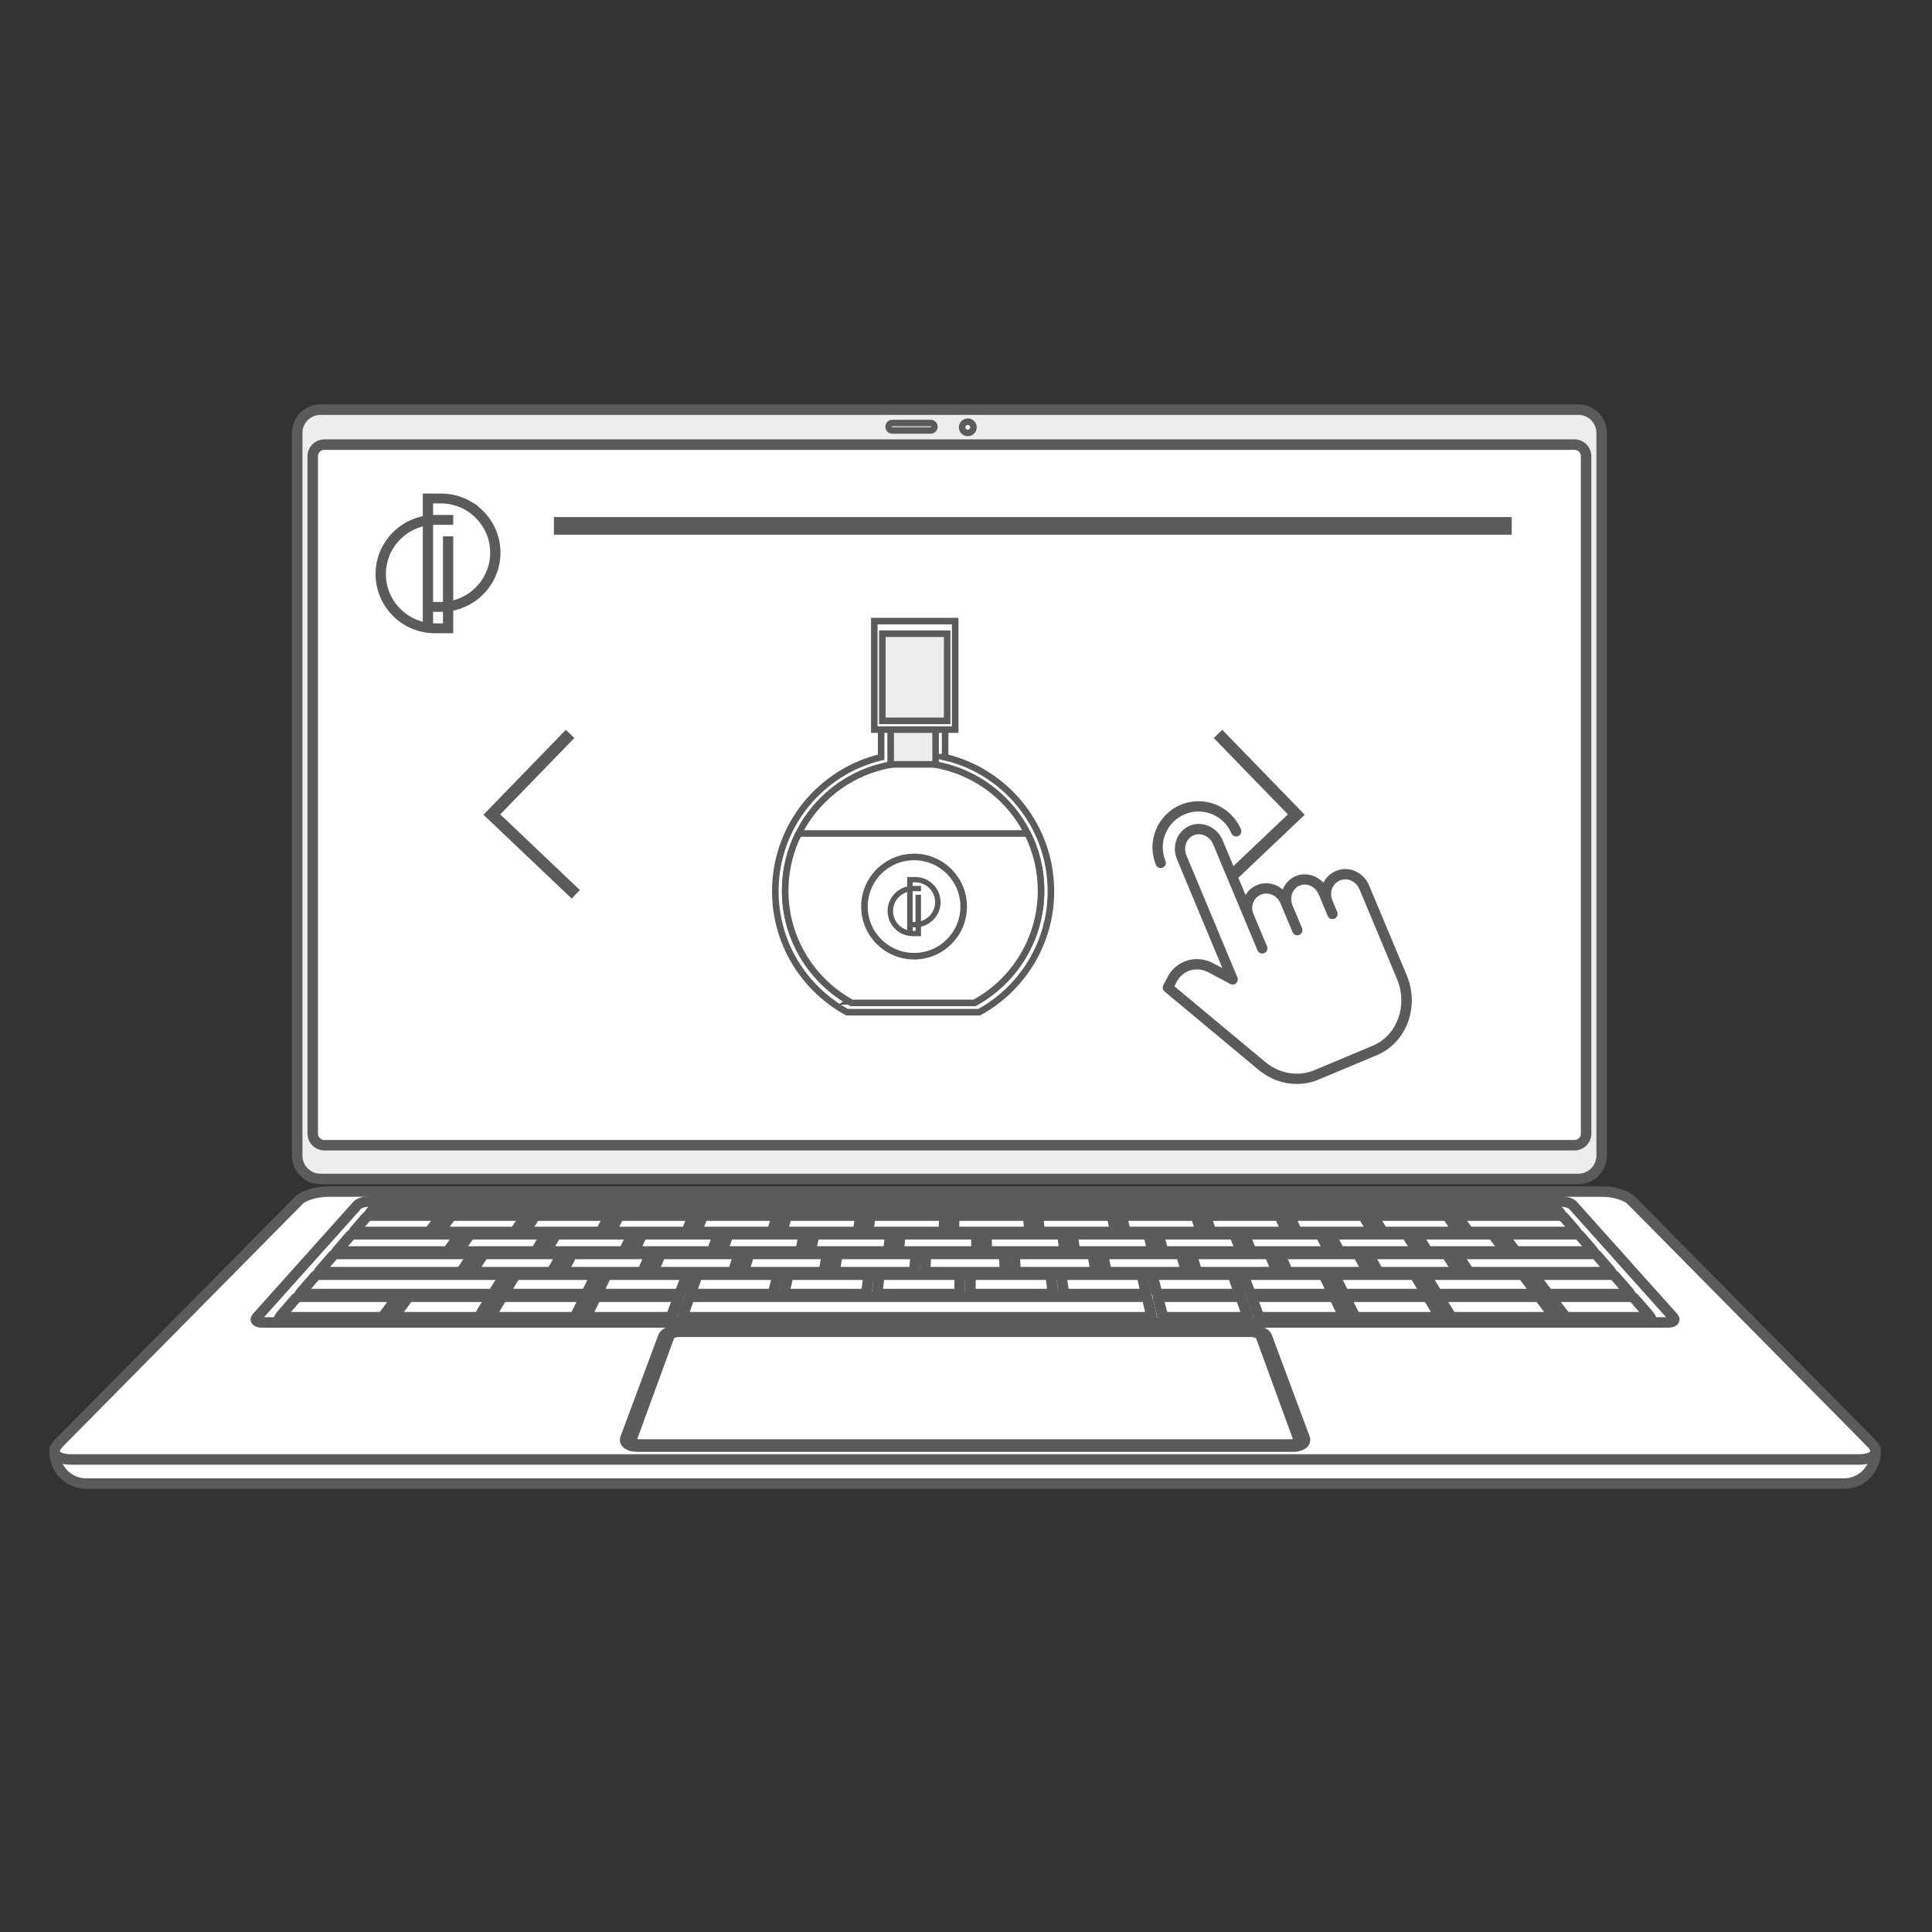 <?xml version="1.0" encoding="UTF-8"?>
<!DOCTYPE svg PUBLIC "-//W3C//DTD SVG 1.1//EN" "http://www.w3.org/Graphics/SVG/1.1/DTD/svg11.dtd">
<!-- Creator: CorelDRAW 2019 (64-Bit) -->
<svg xmlns="http://www.w3.org/2000/svg" xml:space="preserve" width="1441px" height="1441px" version="1.1" style="shape-rendering:geometricPrecision; text-rendering:geometricPrecision; image-rendering:optimizeQuality; fill-rule:evenodd; clip-rule:evenodd"
viewBox="0 0 1441 1441"
 xmlns:xlink="http://www.w3.org/1999/xlink">
 <rect x="0" y="0" width="1441" height="1441" fill="#333333" stroke="none"/>
 <defs>
  <style type="text/css">
   <![CDATA[
    .str7 {stroke:#5D5A5E;stroke-width:4.89;stroke-miterlimit:22.926}
    .str6 {stroke:#5D5A5E;stroke-width:4.89;stroke-miterlimit:22.926}
    .str5 {stroke:#5D5A5E;stroke-width:4.89;stroke-miterlimit:22.926}
    .str8 {stroke:#5D5A5E;stroke-width:4.89;stroke-miterlimit:10}
    .str1 {stroke:#5D5A5E;stroke-width:4.89;stroke-miterlimit:22.926}
    .str4 {stroke:#5D5A5E;stroke-width:4.89;stroke-miterlimit:10}
    .str2 {stroke:#5D5A5E;stroke-width:4.89;stroke-miterlimit:22.926}
    .str9 {stroke:#5D5A5E;stroke-width:2.93;stroke-miterlimit:10}
    .str0 {stroke:#5D5A5E;stroke-width:7.82;stroke-miterlimit:22.926}
    .str3 {stroke:#5D5A5E;stroke-width:7.82;stroke-miterlimit:22.926}
    .fil7 {fill:none;fill-rule:nonzero}
    .fil5 {fill:#5D5A5E}
    .fil3 {fill:#5D5A5E;fill-rule:nonzero}
    .fil4 {fill:#5D5A5E;fill-rule:nonzero}
    .fil6 {fill:#EDEDED;fill-rule:nonzero}
    .fil0 {fill:#EDEDED;fill-rule:nonzero}
    .fil2 {fill:white;fill-rule:nonzero}
    .fil1 {fill:white;fill-rule:nonzero}
   ]]>
  </style>
 </defs>
 <g id="Слой_x0020_1">
  <g id="_11406433392">
   <g>
    <path class="fil0 str0" d="M1177.2 879.33l-938.14 0c-9.61,0 -17.4,-7.79 -17.4,-17.4l0 -539c0,-9.61 7.79,-17.4 17.4,-17.4l938.14 0c9.61,0 17.4,7.79 17.4,17.4l0 539c0,9.61 -7.79,17.4 -17.4,17.4z"/>
   </g>
   <path class="fil1 str0" d="M1174.39 854.16l-932.52 0c-4.76,0 -8.62,-3.86 -8.62,-8.62l0 -505.31c0,-4.76 3.86,-8.61 8.62,-8.61l932.52 0c4.76,0 8.62,3.85 8.62,8.61l0 505.31c0,4.76 -3.86,8.62 -8.62,8.62z"/>
   <path class="fil2 str1" d="M721.86 322.92c2.33,-0.01 4.2,-1.91 4.18,-4.23 -0.01,-2.33 -1.91,-4.2 -4.23,-4.18 -2.32,0.01 -4.19,1.91 -4.18,4.23 0.02,2.32 1.91,4.2 4.23,4.18z"/>
   <path class="fil2 str2" d="M694.17 321.05l-28.61 0c-1.52,0 -2.75,-1.23 -2.75,-2.76 0,-1.52 1.23,-2.76 2.75,-2.76l28.61 0c1.53,0 2.76,1.24 2.76,2.76 0,1.53 -1.23,2.76 -2.76,2.76z"/>
   <g>
    <g>
     <path class="fil2 str3" d="M1375.4 1106.51l-1311.19 0c-12.95,0 -23.45,-10.5 -23.45,-23.46l1358.1 0c0,12.96 -10.51,23.46 -23.46,23.46z"/>
    </g>
    <g>
     <path class="fil2 str3" d="M1386.44 1088.56l-1333.27 0c-11.76,0 -15.86,-5.5 -9.27,-12.17l179.16 -181.25c3.5,-3.54 13.1,-6.38 21.49,-6.38l950.52 0c8.38,0 17.99,2.84 21.49,6.38l179.15 181.25c6.59,6.67 2.5,12.17 -9.27,12.17z"/>
    </g>
    <g>
     <path class="fil2 str3" d="M1243.97 986.35l-1048.32 0c-4.12,0 -5.98,-1.65 -4.17,-3.68l75.04 -83.81c1.33,-1.48 5.23,-2.68 8.72,-2.68l889.13 0c3.49,0 7.39,1.2 8.72,2.68l75.04 83.81c1.81,2.03 -0.04,3.68 -4.16,3.68z"/>
    </g>
    <g>
     <g>
      <g>
       <path class="fil2 str3" d="M317.34 920.15l-52.54 0c-1.11,0 -1.66,-0.39 -1.24,-0.88l9.1 -10.49c0.4,-0.47 1.61,-0.84 2.69,-0.84l51.33 0c1.08,0 1.67,0.37 1.32,0.84l-7.98 10.49c-0.37,0.49 -1.57,0.88 -2.68,0.88z"/>
      </g>
      <g>
       <path class="fil2 str3" d="M381.44 920.15l-52.55 0c-1.1,0 -1.71,-0.39 -1.34,-0.88l7.82 -10.49c0.35,-0.47 1.51,-0.84 2.59,-0.84l51.33 0c1.08,0 1.72,0.37 1.42,0.84l-6.7 10.49c-0.31,0.49 -1.46,0.88 -2.57,0.88z"/>
      </g>
      <g>
       <path class="fil2 str3" d="M445.54 920.15l-52.55 0c-1.1,0 -1.76,-0.39 -1.45,-0.88l6.55 -10.49c0.29,-0.47 1.4,-0.84 2.48,-0.84l51.33 0c1.08,0 1.76,0.37 1.52,0.84l-5.42 10.49c-0.25,0.49 -1.35,0.88 -2.46,0.88z"/>
      </g>
      <g>
       <path class="fil2 str3" d="M509.64 920.15l-52.55 0c-1.11,0 -1.81,-0.39 -1.56,-0.88l5.27 -10.49c0.23,-0.47 1.3,-0.84 2.38,-0.84l51.33 0c1.08,0 1.81,0.37 1.62,0.84l-4.14 10.49c-0.19,0.49 -1.25,0.88 -2.35,0.88z"/>
      </g>
      <g>
       <path class="fil2 str3" d="M573.73 920.15l-52.55 0c-1.1,0 -1.85,-0.39 -1.66,-0.88l3.99 -10.49c0.18,-0.47 1.2,-0.84 2.28,-0.84l51.33 0c1.08,0 1.86,0.37 1.73,0.84l-2.87 10.49c-0.14,0.49 -1.14,0.88 -2.25,0.88z"/>
      </g>
      <g>
       <path class="fil2 str3" d="M637.83 920.15l-52.55 0c-1.1,0 -1.9,-0.39 -1.77,-0.88l2.72 -10.49c0.12,-0.47 1.09,-0.84 2.17,-0.84l51.33 0c1.08,0 1.9,0.37 1.83,0.84l-1.59 10.49c-0.08,0.49 -1.03,0.88 -2.14,0.88z"/>
      </g>
      <g>
       <path class="fil2 str3" d="M701.93 920.15l-52.55 0c-1.11,0 -1.95,-0.39 -1.88,-0.88l1.44 -10.49c0.06,-0.47 0.99,-0.84 2.07,-0.84l51.33 0c1.08,0 1.95,0.37 1.93,0.84l-0.31 10.49c-0.02,0.49 -0.93,0.88 -2.03,0.88z"/>
      </g>
      <g>
       <path class="fil2 str3" d="M766.02 920.15l-52.54 0c-1.11,0 -2,-0.39 -1.99,-0.88l0.16 -10.49c0.01,-0.47 0.89,-0.84 1.97,-0.84l51.33 0c1.08,0 2,0.37 2.04,0.84l0.96 10.49c0.04,0.49 -0.82,0.88 -1.93,0.88z"/>
      </g>
      <g>
       <path class="fil2 str3" d="M830.12 920.15l-52.55 0c-1.1,0 -2.04,-0.39 -2.09,-0.88l-1.12 -10.49c-0.04,-0.47 0.79,-0.84 1.87,-0.84l51.33 0c1.08,0 2.04,0.37 2.14,0.84l2.24 10.49c0.1,0.49 -0.71,0.88 -1.82,0.88z"/>
      </g>
      <g>
       <path class="fil2 str3" d="M894.22 920.15l-52.55 0c-1.11,0 -2.09,-0.39 -2.2,-0.88l-2.39 -10.49c-0.11,-0.47 0.68,-0.84 1.77,-0.84l51.32 0c1.08,0 2.09,0.37 2.24,0.84l3.52 10.49c0.16,0.49 -0.6,0.88 -1.71,0.88z"/>
      </g>
      <g>
       <path class="fil2 str3" d="M958.31 920.15l-52.54 0c-1.11,0 -2.14,-0.39 -2.31,-0.88l-3.67 -10.49c-0.16,-0.47 0.58,-0.84 1.67,-0.84l51.32 0c1.09,0 2.13,0.37 2.35,0.84l4.79 10.49c0.22,0.49 -0.5,0.88 -1.61,0.88z"/>
      </g>
      <g>
       <path class="fil2 str3" d="M1022.41 920.15l-52.54 0c-1.11,0 -2.2,-0.39 -2.43,-0.88l-4.94 -10.49c-0.21,-0.47 0.48,-0.84 1.57,-0.84l51.32 0c1.08,0 2.18,0.37 2.45,0.84l6.07 10.49c0.28,0.49 -0.39,0.88 -1.5,0.88z"/>
      </g>
      <g>
       <path class="fil2 str3" d="M1086.51 920.15l-52.55 0c-1.11,0 -2.24,-0.39 -2.52,-0.88l-6.22 -10.49c-0.28,-0.47 0.38,-0.84 1.46,-0.84l51.33 0c1.08,0 2.22,0.37 2.54,0.84l7.35 10.49c0.34,0.49 -0.28,0.88 -1.39,0.88z"/>
      </g>
      <g>
       <path class="fil2 str3" d="M1174.82 920.15l-76.76 0c-1.11,0 -2.29,-0.39 -2.63,-0.88l-7.5 -10.49c-0.33,-0.47 0.28,-0.84 1.36,-0.84l74.97 0c1.08,0 2.29,0.37 2.69,0.84l9.11 10.49c0.42,0.49 -0.14,0.88 -1.24,0.88z"/>
      </g>
      <g>
       <path class="fil2 str3" d="M1123.6 921.89l52.72 0c1.11,0 2.35,0.39 2.78,0.89l9.61 11.07c0.44,0.51 -0.12,0.93 -1.26,0.93l-54 0c-1.14,0 -2.38,-0.42 -2.77,-0.93l-8.42 -11.07c-0.37,-0.5 0.22,-0.89 1.34,-0.89z"/>
      </g>
      <g>
       <path class="fil2 str3" d="M1059.29 921.89l52.72 0c1.11,0 2.31,0.39 2.67,0.89l8.26 11.07c0.39,0.51 -0.22,0.93 -1.36,0.93l-54.01 0c-1.14,0 -2.33,-0.42 -2.65,-0.93l-7.08 -11.07c-0.31,-0.5 0.34,-0.89 1.45,-0.89z"/>
      </g>
      <g>
       <path class="fil2 str3" d="M994.98 921.89l52.72 0c1.11,0 2.26,0.39 2.57,0.89l6.91 11.07c0.32,0.51 -0.34,0.93 -1.48,0.93l-54.01 0c-1.14,0 -2.27,-0.42 -2.54,-0.93l-5.72 -11.07c-0.26,-0.5 0.44,-0.89 1.55,-0.89z"/>
      </g>
      <g>
       <path class="fil2 str3" d="M930.67 921.89l52.72 0c1.11,0 2.21,0.39 2.46,0.89l5.57 11.07c0.25,0.51 -0.46,0.93 -1.6,0.93l-54 0c-1.14,0 -2.23,-0.42 -2.43,-0.93l-4.38 -11.07c-0.19,-0.5 0.55,-0.89 1.66,-0.89z"/>
      </g>
      <g>
       <path class="fil2 str3" d="M866.36 921.89l52.72 0c1.11,0 2.17,0.39 2.35,0.89l4.22 11.07c0.2,0.51 -0.57,0.93 -1.7,0.93l-54.01 0c-1.14,0 -2.18,-0.42 -2.32,-0.93l-3.03 -11.07c-0.13,-0.5 0.66,-0.89 1.77,-0.89z"/>
      </g>
      <g>
       <path class="fil2 str3" d="M802.05 921.89l52.72 0c1.11,0 2.12,0.39 2.25,0.89l2.87 11.07c0.13,0.51 -0.68,0.93 -1.82,0.93l-54.01 0c-1.14,0 -2.12,-0.42 -2.2,-0.93l-1.68 -11.07c-0.08,-0.5 0.76,-0.89 1.87,-0.89z"/>
      </g>
      <g>
       <path class="fil2 str3" d="M737.75 921.89l52.72 0c1.11,0 2.06,0.39 2.13,0.89l1.52 11.07c0.07,0.51 -0.79,0.93 -1.93,0.93l-54.01 0c-1.14,0 -2.07,-0.42 -2.08,-0.93l-0.34 -11.07c-0.01,-0.5 0.87,-0.89 1.99,-0.89z"/>
      </g>
      <g>
       <path class="fil2 str3" d="M673.44 921.89l52.72 0c1.11,0 2.01,0.39 2.02,0.89l0.18 11.07c0.01,0.51 -0.91,0.93 -2.05,0.93l-54 0c-1.14,0 -2.03,-0.42 -1.98,-0.93l1.01 -11.07c0.05,-0.5 0.99,-0.89 2.1,-0.89z"/>
      </g>
      <g>
       <path class="fil2 str3" d="M609.13 921.89l52.72 0c1.11,0 1.97,0.39 1.92,0.89l-1.18 11.07c-0.05,0.51 -1.02,0.93 -2.15,0.93l-54.01 0c-1.14,0 -1.97,-0.42 -1.86,-0.93l2.36 -11.07c0.1,-0.5 1.09,-0.89 2.2,-0.89z"/>
      </g>
      <g>
       <path class="fil2 str3" d="M544.82 921.89l52.72 0c1.11,0 1.92,0.39 1.81,0.89l-2.52 11.07c-0.12,0.51 -1.13,0.93 -2.27,0.93l-54.01 0c-1.14,0 -1.92,-0.42 -1.75,-0.93l3.71 -11.07c0.17,-0.5 1.2,-0.89 2.31,-0.89z"/>
      </g>
      <g>
       <path class="fil2 str3" d="M480.51 921.89l52.72 0c1.11,0 1.87,0.39 1.7,0.89l-3.87 11.07c-0.17,0.51 -1.24,0.93 -2.38,0.93l-54.01 0c-1.13,0 -1.87,-0.42 -1.63,-0.93l5.05 -11.07c0.23,-0.5 1.31,-0.89 2.42,-0.89z"/>
      </g>
      <g>
       <path class="fil2 str3" d="M416.2 921.89l52.72 0c1.12,0 1.83,0.39 1.6,0.89l-5.22 11.07c-0.24,0.51 -1.36,0.93 -2.5,0.93l-54 0c-1.14,0 -1.82,-0.42 -1.53,-0.93l6.41 -11.07c0.28,-0.5 1.41,-0.89 2.52,-0.89z"/>
      </g>
      <g>
       <path class="fil2 str3" d="M351.89 921.89l52.73 0c1.11,0 1.77,0.39 1.48,0.89l-6.56 11.07c-0.31,0.51 -1.48,0.93 -2.62,0.93l-54 0c-1.14,0 -1.77,-0.42 -1.41,-0.93l7.75 -11.07c0.35,-0.5 1.53,-0.89 2.63,-0.89z"/>
      </g>
      <g>
       <path class="fil2 str3" d="M263.3 921.89l77.01 0c1.11,0 1.73,0.39 1.37,0.89l-7.91 11.07c-0.36,0.51 -1.59,0.93 -2.72,0.93l-78.89 0c-1.14,0 -1.7,-0.42 -1.26,-0.93l9.62 -11.07c0.42,-0.5 1.67,-0.89 2.78,-0.89z"/>
      </g>
      <g>
       <g>
        <path class="fil2 str3" d="M1023.22 936.62l54.19 0c1.14,0 2.34,0.42 2.68,0.93l7.76 11.71c0.36,0.55 -0.3,0.99 -1.47,0.99l-55.55 0c-1.17,0 -2.36,-0.44 -2.66,-0.99l-6.5 -11.71c-0.29,-0.51 0.4,-0.93 1.55,-0.93z"/>
       </g>
       <g>
        <path class="fil2 str3" d="M957.12 936.62l54.19 0c1.14,0 2.29,0.42 2.57,0.93l6.33 11.71c0.29,0.55 -0.42,0.99 -1.59,0.99l-55.55 0c-1.17,0 -2.31,-0.44 -2.54,-0.99l-5.07 -11.71c-0.23,-0.51 0.51,-0.93 1.66,-0.93z"/>
       </g>
       <g>
        <path class="fil2 str3" d="M891.01 936.62l54.19 0c1.15,0 2.25,0.42 2.47,0.93l4.9 11.71c0.23,0.55 -0.54,0.99 -1.71,0.99l-55.55 0c-1.17,0 -2.25,-0.44 -2.43,-0.99l-3.64 -11.71c-0.16,-0.51 0.63,-0.93 1.77,-0.93z"/>
       </g>
       <g>
        <path class="fil2 str3" d="M824.91 936.62l54.19 0c1.15,0 2.2,0.42 2.35,0.93l3.48 11.71c0.16,0.55 -0.66,0.99 -1.83,0.99l-55.55 0c-1.17,0 -2.2,-0.44 -2.3,-0.99l-2.23 -11.71c-0.09,-0.51 0.75,-0.93 1.89,-0.93z"/>
       </g>
       <g>
        <path class="fil2 str3" d="M758.81 936.62l54.19 0c1.14,0 2.14,0.42 2.24,0.93l2.05 11.71c0.09,0.55 -0.78,0.99 -1.95,0.99l-55.55 0c-1.17,0 -2.15,-0.44 -2.18,-0.99l-0.8 -11.71c-0.04,-0.51 0.86,-0.93 2,-0.93z"/>
       </g>
       <g>
        <path class="fil2 str3" d="M692.71 936.62l54.19 0c1.14,0 2.09,0.42 2.12,0.93l0.63 11.71c0.03,0.55 -0.9,0.99 -2.07,0.99l-55.55 0c-1.17,0 -2.09,-0.44 -2.07,-0.99l0.63 -11.71c0.03,-0.51 0.98,-0.93 2.12,-0.93z"/>
       </g>
       <g>
        <path class="fil2 str3" d="M626.61 936.62l54.19 0c1.14,0 2.04,0.42 2,0.93l-0.79 11.71c-0.04,0.55 -1.02,0.99 -2.19,0.99l-55.55 0c-1.17,0 -2.04,-0.44 -1.94,-0.99l2.05 -11.71c0.09,-0.51 1.09,-0.93 2.23,-0.93z"/>
       </g>
       <g>
        <path class="fil2 str3" d="M560.51 936.62l54.19 0c1.14,0 1.99,0.42 1.89,0.93l-2.22 11.71c-0.1,0.55 -1.14,0.99 -2.31,0.99l-55.55 0c-1.17,0 -1.99,-0.44 -1.83,-0.99l3.48 -11.71c0.16,-0.51 1.21,-0.93 2.35,-0.93z"/>
       </g>
       <g>
        <path class="fil2 str3" d="M494.41 936.62l54.19 0c1.14,0 1.94,0.42 1.77,0.93l-3.64 11.71c-0.17,0.55 -1.26,0.99 -2.43,0.99l-55.55 0c-1.17,0 -1.93,-0.44 -1.7,-0.99l4.9 -11.71c0.22,-0.51 1.32,-0.93 2.46,-0.93z"/>
       </g>
       <g>
        <path class="fil2 str3" d="M428.31 936.62l54.19 0c1.14,0 1.88,0.42 1.66,0.93l-5.07 11.71c-0.24,0.55 -1.38,0.99 -2.55,0.99l-55.55 0c-1.17,0 -1.88,-0.44 -1.58,-0.99l6.32 -11.71c0.28,-0.51 1.44,-0.93 2.58,-0.93z"/>
       </g>
       <g>
        <path class="fil2 str3" d="M362.21 936.62l54.19 0c1.14,0 1.83,0.42 1.54,0.93l-6.49 11.71c-0.3,0.55 -1.5,0.99 -2.67,0.99l-55.55 0c-1.17,0 -1.82,-0.44 -1.47,-0.99l7.76 -11.71c0.34,-0.51 1.55,-0.93 2.69,-0.93z"/>
       </g>
      </g>
      <g>
       <g>
        <path class="fil2 str3" d="M250.57 936.62l99.65 0c1.15,0 1.79,0.42 1.44,0.93l-7.93 11.71c-0.36,0.55 -1.61,0.99 -2.78,0.99l-102.15 0c-1.17,0 -1.74,-0.44 -1.27,-0.99l10.16 -11.71c0.45,-0.51 1.74,-0.93 2.88,-0.93z"/>
       </g>
      </g>
      <g>
       <g>
        <path class="fil2 str3" d="M1089.39 936.62l99.65 0c1.14,0 2.43,0.42 2.88,0.93l10.16 11.71c0.47,0.55 -0.09,0.99 -1.26,0.99l-102.16 0c-1.16,0 -2.41,-0.44 -2.78,-0.99l-7.92 -11.71c-0.35,-0.51 0.29,-0.93 1.43,-0.93z"/>
       </g>
      </g>
      <g>
       <path class="fil2 str3" d="M997.92 952.19l55.74 0c1.18,0 2.39,0.44 2.73,0.99l7.45 12.4c0.35,0.58 -0.35,1.04 -1.55,1.04l-57.19 0c-1.2,0 -2.41,-0.46 -2.69,-1.04l-6.13 -12.4c-0.27,-0.55 0.46,-0.99 1.64,-0.99z"/>
      </g>
      <g>
       <path class="fil2 str3" d="M1146.75 952.19l55.75 0c1.17,0 2.51,0.44 2.98,0.99l10.76 12.4c0.5,0.58 -0.07,1.04 -1.28,1.04l-57.18 0c-1.2,0 -2.54,-0.46 -2.97,-1.04l-9.43 -12.4c-0.42,-0.55 0.2,-0.99 1.37,-0.99z"/>
      </g>
      <g>
       <path class="fil2 str3" d="M929.92 952.19l55.74 0c1.18,0 2.35,0.44 2.61,0.99l5.95 12.4c0.27,0.58 -0.48,1.04 -1.69,1.04l-57.18 0c-1.21,0 -2.36,-0.46 -2.57,-1.04l-4.62 -12.4c-0.2,-0.55 0.59,-0.99 1.76,-0.99z"/>
      </g>
      <g>
       <path class="fil2 str3" d="M861.93 952.19l55.74 0c1.17,0 2.29,0.44 2.48,0.99l4.44 12.4c0.2,0.58 -0.6,1.04 -1.81,1.04l-57.18 0c-1.21,0 -2.3,-0.46 -2.45,-1.04l-3.1 -12.4c-0.14,-0.55 0.7,-0.99 1.88,-0.99z"/>
      </g>
      <g>
       <path class="fil2 str3" d="M793.93 952.19l55.74 0c1.18,0 2.23,0.44 2.36,0.99l2.93 12.4c0.14,0.58 -0.73,1.04 -1.93,1.04l-57.19 0c-1.2,0 -2.24,-0.46 -2.31,-1.04l-1.6 -12.4c-0.07,-0.55 0.83,-0.99 2,-0.99z"/>
      </g>
      <g>
       <path class="fil2 str3" d="M725.93 952.19l55.75 0c1.17,0 2.17,0.44 2.24,0.99l1.42 12.4c0.06,0.58 -0.86,1.04 -2.07,1.04l-57.18 0c-1.2,0 -2.18,-0.46 -2.19,-1.04l-0.09 -12.4c0,-0.55 0.95,-0.99 2.12,-0.99z"/>
      </g>
      <g>
       <path class="fil2 str3" d="M657.94 952.19l55.74 0c1.18,0 2.12,0.44 2.12,0.99l-0.09 12.4c0,0.58 -0.98,1.04 -2.19,1.04l-57.18 0c-1.21,0 -2.13,-0.46 -2.06,-1.04l1.42 -12.4c0.06,-0.55 1.06,-0.99 2.24,-0.99z"/>
      </g>
      <g>
       <path class="fil2 str3" d="M589.94 952.19l55.74 0c1.18,0 2.07,0.44 2,0.99l-1.6 12.4c-0.07,0.58 -1.11,1.04 -2.31,1.04l-57.18 0c-1.21,0 -2.08,-0.46 -1.94,-1.04l2.93 -12.4c0.13,-0.55 1.19,-0.99 2.36,-0.99z"/>
      </g>
      <g>
       <path class="fil2 str3" d="M521.94 952.19l55.75 0c1.17,0 2.01,0.44 1.87,0.99l-3.1 12.4c-0.15,0.58 -1.24,1.04 -2.44,1.04l-57.19 0c-1.2,0 -2.01,-0.46 -1.81,-1.04l4.44 -12.4c0.2,-0.55 1.31,-0.99 2.48,-0.99z"/>
      </g>
      <g>
       <path class="fil2 str3" d="M453.95 952.19l55.74 0c1.18,0 1.96,0.44 1.76,0.99l-4.62 12.4c-0.21,0.58 -1.36,1.04 -2.57,1.04l-57.18 0c-1.21,0 -1.96,-0.46 -1.68,-1.04l5.94 -12.4c0.27,-0.55 1.43,-0.99 2.61,-0.99z"/>
      </g>
      <g>
       <path class="fil2 str3" d="M385.95 952.19l55.74 0c1.18,0 1.91,0.44 1.64,0.99l-6.12 12.4c-0.29,0.58 -1.5,1.04 -2.7,1.04l-57.18 0c-1.21,0 -1.9,-0.46 -1.56,-1.04l7.46 -12.4c0.33,-0.55 1.55,-0.99 2.72,-0.99z"/>
      </g>
      <g>
       <path class="fil2 str3" d="M237.12 952.19l136.58 0c1.17,0 1.85,0.44 1.51,0.99l-7.63 12.4c-0.35,0.58 -1.62,1.04 -2.82,1.04l-140.11 0c-1.21,0 -1.78,-0.46 -1.28,-1.04l10.76 -12.4c0.48,-0.55 1.81,-0.99 2.99,-0.99z"/>
      </g>
      <g>
       <path class="fil2 str3" d="M1065.91 952.19l68.59 0c1.17,0 2.46,0.44 2.87,0.99l9.25 12.4c0.43,0.58 -0.2,1.04 -1.41,1.04l-70.35 0c-1.21,0 -2.47,-0.46 -2.83,-1.04l-7.63 -12.4c-0.34,-0.55 0.34,-0.99 1.51,-0.99z"/>
      </g>
      <g>
       <path class="fil2 str3" d="M1006.13 968.68l57.39 0c1.21,0 2.47,0.47 2.82,1.05l7.91 13.15c0.37,0.61 -0.34,1.11 -1.58,1.11l-58.92 0c-1.24,0 -2.49,-0.5 -2.8,-1.11l-6.49 -13.15c-0.29,-0.58 0.46,-1.05 1.67,-1.05z"/>
      </g>
      <g>
       <path class="fil2 str3" d="M936.12 968.68l57.39 0c1.21,0 2.42,0.47 2.7,1.05l6.31 13.15c0.29,0.61 -0.48,1.11 -1.72,1.11l-58.92 0c-1.24,0 -2.43,-0.5 -2.66,-1.11l-4.89 -13.15c-0.22,-0.58 0.59,-1.05 1.79,-1.05z"/>
      </g>
      <g>
       <path class="fil2 str3" d="M866.12 968.68l57.39 0c1.21,0 2.36,0.47 2.57,1.05l4.7 13.15c0.22,0.61 -0.61,1.11 -1.85,1.11l-58.92 0c-1.24,0 -2.37,-0.5 -2.52,-1.11l-3.3 -13.15c-0.14,-0.58 0.72,-1.05 1.93,-1.05z"/>
      </g>
      <g>
       <path class="fil2 str3" d="M1159.35 968.68l57.39 0c1.21,0 2.6,0.47 3.11,1.05l11.41 13.15c0.53,0.61 -0.05,1.11 -1.29,1.11l-58.91 0c-1.25,0 -2.63,-0.5 -3.09,-1.11l-10 -13.15c-0.45,-0.58 0.18,-1.05 1.38,-1.05z"/>
      </g>
      <g>
       <path class="fil2 str3" d="M1076.13 968.68l70.61 0c1.21,0 2.54,0.47 2.97,1.05l9.82 13.15c0.45,0.61 -0.18,1.11 -1.43,1.11l-72.48 0c-1.25,0 -2.56,-0.5 -2.93,-1.11l-8.1 -13.15c-0.36,-0.58 0.33,-1.05 1.54,-1.05z"/>
      </g>
      <g>
       <path class="fil2 str3" d="M516.1 968.68l337.41 0c1.2,0 2.3,0.47 2.43,1.05l3.11 13.15c0.15,0.61 -0.74,1.11 -1.98,1.11l-346.39 0c-1.24,0 -2.07,-0.5 -1.85,-1.11l4.71 -13.15c0.21,-0.58 1.36,-1.05 2.56,-1.05z"/>
      </g>
      <g>
       <path class="fil2 str3" d="M446.1 968.68l57.39 0c1.21,0 2.01,0.47 1.8,1.05l-4.9 13.15c-0.23,0.61 -1.42,1.11 -2.66,1.11l-58.91 0c-1.25,0 -2.02,-0.5 -1.72,-1.11l6.31 -13.15c0.28,-0.58 1.48,-1.05 2.69,-1.05z"/>
      </g>
      <g>
       <path class="fil2 str3" d="M376.1 968.68l57.39 0c1.21,0 1.95,0.47 1.66,1.05l-6.49 13.15c-0.3,0.61 -1.55,1.11 -2.8,1.11l-58.91 0c-1.24,0 -1.95,-0.5 -1.58,-1.11l7.9 -13.15c0.36,-0.58 1.62,-1.05 2.83,-1.05z"/>
      </g>
      <g>
       <path class="fil2 str3" d="M306.09 968.68l57.39 0c1.21,0 1.9,0.47 1.54,1.05l-8.09 13.15c-0.38,0.61 -1.69,1.11 -2.93,1.11l-58.92 0c-1.24,0 -1.89,-0.5 -1.45,-1.11l9.51 -13.15c0.42,-0.58 1.74,-1.05 2.95,-1.05z"/>
      </g>
      <g>
       <path class="fil2 str3" d="M222.87 968.68l70.61 0c1.21,0 1.84,0.47 1.41,1.05l-9.69 13.15c-0.45,0.61 -1.83,1.11 -3.07,1.11l-72.49 0c-1.24,0 -1.82,-0.5 -1.28,-1.11l11.41 -13.15c0.5,-0.58 1.89,-1.05 3.1,-1.05z"/>
      </g>
      <path class="fil2 str3" d="M1162.84 906.29l-886.07 0c-1.08,0 -1.63,-0.37 -1.22,-0.83l2.87 -3.32c0.4,-0.45 1.58,-0.82 2.65,-0.82l877.48 0c1.06,0 2.25,0.37 2.64,0.82l2.88 3.32c0.4,0.46 -0.15,0.83 -1.23,0.83z"/>
     </g>
    </g>
    <g>
     <g>
      <g>
       <path class="fil2 str3" d="M318.1 918.85l-52.44 0c-1.11,0 -1.66,-0.39 -1.24,-0.87l9.07 -10.45c0.4,-0.47 1.6,-0.84 2.68,-0.84l51.24 0c1.08,0 1.67,0.37 1.31,0.84l-7.95 10.45c-0.37,0.48 -1.56,0.87 -2.67,0.87z"/>
      </g>
      <g>
       <path class="fil2 str3" d="M382.08 918.85l-52.45 0c-1.1,0 -1.7,-0.39 -1.34,-0.87l7.8 -10.45c0.34,-0.47 1.5,-0.84 2.58,-0.84l51.23 0c1.08,0 1.72,0.37 1.42,0.84l-6.68 10.45c-0.31,0.48 -1.45,0.87 -2.56,0.87z"/>
      </g>
      <g>
       <path class="fil2 str3" d="M446.06 918.85l-52.45 0c-1.11,0 -1.76,-0.39 -1.45,-0.87l6.52 -10.45c0.29,-0.47 1.4,-0.84 2.48,-0.84l51.23 0c1.08,0 1.77,0.37 1.53,0.84l-5.41 10.45c-0.25,0.48 -1.35,0.87 -2.45,0.87z"/>
      </g>
      <g>
       <path class="fil2 str3" d="M510.03 918.85l-52.45 0c-1.1,0 -1.8,-0.39 -1.55,-0.87l5.25 -10.45c0.23,-0.47 1.3,-0.84 2.38,-0.84l51.23 0c1.08,0 1.81,0.37 1.62,0.84l-4.13 10.45c-0.19,0.48 -1.24,0.87 -2.35,0.87z"/>
      </g>
      <g>
       <path class="fil2 str3" d="M574.01 918.85l-52.45 0c-1.11,0 -1.85,-0.39 -1.67,-0.87l3.99 -10.45c0.17,-0.47 1.19,-0.84 2.27,-0.84l51.24 0c1.07,0 1.85,0.37 1.72,0.84l-2.86 10.45c-0.13,0.48 -1.14,0.87 -2.24,0.87z"/>
      </g>
      <g>
       <path class="fil2 str3" d="M637.99 918.85l-52.45 0c-1.11,0 -1.9,-0.39 -1.78,-0.87l2.71 -10.45c0.12,-0.47 1.1,-0.84 2.18,-0.84l51.23 0c1.08,0 1.9,0.37 1.83,0.84l-1.59 10.45c-0.07,0.48 -1.03,0.87 -2.13,0.87z"/>
      </g>
      <g>
       <path class="fil2 str3" d="M701.96 918.85l-52.45 0c-1.1,0 -1.94,-0.39 -1.88,-0.87l1.44 -10.45c0.06,-0.47 0.99,-0.84 2.07,-0.84l51.23 0c1.08,0 1.95,0.37 1.93,0.84l-0.31 10.45c-0.02,0.48 -0.92,0.87 -2.03,0.87z"/>
      </g>
      <g>
       <path class="fil2 str3" d="M765.94 918.85l-52.45 0c-1.11,0 -2,-0.39 -1.99,-0.87l0.17 -10.45c0,-0.47 0.89,-0.84 1.97,-0.84l51.23 0c1.08,0 1.99,0.37 2.03,0.84l0.96 10.45c0.04,0.48 -0.82,0.87 -1.92,0.87z"/>
      </g>
      <g>
       <path class="fil2 str3" d="M829.91 918.85l-52.45 0c-1.1,0 -2.04,-0.39 -2.09,-0.87l-1.11 -10.45c-0.04,-0.47 0.79,-0.84 1.87,-0.84l51.23 0c1.08,0 2.04,0.37 2.14,0.84l2.23 10.45c0.1,0.48 -0.71,0.87 -1.82,0.87z"/>
      </g>
      <g>
       <path class="fil2 str3" d="M893.89 918.85l-52.45 0c-1.1,0 -2.09,-0.39 -2.2,-0.87l-2.38 -10.45c-0.1,-0.47 0.68,-0.84 1.77,-0.84l51.23 0c1.08,0 2.08,0.37 2.23,0.84l3.51 10.45c0.16,0.48 -0.61,0.87 -1.71,0.87z"/>
      </g>
      <g>
       <path class="fil2 str3" d="M957.86 918.85l-52.44 0c-1.11,0 -2.14,-0.39 -2.31,-0.87l-3.65 -10.45c-0.16,-0.47 0.58,-0.84 1.66,-0.84l51.23 0c1.08,0 2.13,0.37 2.34,0.84l4.78 10.45c0.22,0.48 -0.5,0.87 -1.61,0.87z"/>
      </g>
      <g>
       <path class="fil2 str3" d="M1021.84 918.85l-52.45 0c-1.1,0 -2.18,-0.39 -2.41,-0.87l-4.93 -10.45c-0.22,-0.47 0.48,-0.84 1.56,-0.84l51.24 0c1.08,0 2.17,0.37 2.44,0.84l6.04 10.45c0.28,0.48 -0.38,0.87 -1.49,0.87z"/>
      </g>
      <g>
       <path class="fil2 str3" d="M1085.82 918.85l-52.45 0c-1.11,0 -2.24,-0.39 -2.52,-0.87l-6.2 -10.45c-0.27,-0.47 0.38,-0.84 1.46,-0.84l51.23 0c1.08,0 2.22,0.37 2.54,0.84l7.32 10.45c0.34,0.48 -0.28,0.87 -1.38,0.87z"/>
      </g>
      <g>
       <path class="fil2 str3" d="M1173.96 918.85l-76.61 0c-1.11,0 -2.29,-0.39 -2.63,-0.87l-7.47 -10.45c-0.33,-0.47 0.27,-0.84 1.35,-0.84l74.84 0c1.08,0 2.28,0.37 2.68,0.84l9.08 10.45c0.42,0.48 -0.14,0.87 -1.24,0.87z"/>
      </g>
      <g>
       <path class="fil2 str3" d="M1122.83 920.59l52.62 0c1.11,0 2.35,0.39 2.78,0.88l9.58 11.03c0.44,0.51 -0.12,0.93 -1.26,0.93l-53.9 0c-1.13,0 -2.37,-0.42 -2.76,-0.93l-8.39 -11.03c-0.37,-0.49 0.22,-0.88 1.33,-0.88z"/>
      </g>
      <g>
       <path class="fil2 str3" d="M1058.64 920.59l52.63 0c1.11,0 2.3,0.39 2.66,0.88l8.24 11.03c0.38,0.51 -0.23,0.93 -1.37,0.93l-53.9 0c-1.13,0 -2.32,-0.42 -2.65,-0.93l-7.05 -11.03c-0.31,-0.49 0.34,-0.88 1.44,-0.88z"/>
      </g>
      <g>
       <path class="fil2 str3" d="M994.46 920.59l52.62 0c1.11,0 2.25,0.39 2.56,0.88l6.89 11.03c0.32,0.51 -0.34,0.93 -1.48,0.93l-53.9 0c-1.13,0 -2.27,-0.42 -2.53,-0.93l-5.71 -11.03c-0.25,-0.49 0.44,-0.88 1.55,-0.88z"/>
      </g>
      <g>
       <path class="fil2 str3" d="M930.27 920.59l52.62 0c1.11,0 2.21,0.39 2.46,0.88l5.54 11.03c0.26,0.51 -0.45,0.93 -1.59,0.93l-53.9 0c-1.14,0 -2.22,-0.42 -2.42,-0.93l-4.37 -11.03c-0.19,-0.49 0.55,-0.88 1.66,-0.88z"/>
      </g>
      <g>
       <path class="fil2 str3" d="M866.09 920.59l52.62 0c1.1,0 2.15,0.39 2.34,0.88l4.21 11.03c0.19,0.51 -0.57,0.93 -1.71,0.93l-53.9 0c-1.14,0 -2.17,-0.42 -2.31,-0.93l-3.02 -11.03c-0.13,-0.49 0.66,-0.88 1.77,-0.88z"/>
      </g>
      <g>
       <path class="fil2 str3" d="M801.9 920.59l52.62 0c1.11,0 2.11,0.39 2.24,0.88l2.86 11.03c0.13,0.51 -0.68,0.93 -1.82,0.93l-53.9 0c-1.14,0 -2.12,-0.42 -2.2,-0.93l-1.67 -11.03c-0.08,-0.49 0.76,-0.88 1.87,-0.88z"/>
      </g>
      <g>
       <path class="fil2 str3" d="M737.71 920.59l52.62 0c1.11,0 2.06,0.39 2.13,0.88l1.52 11.03c0.07,0.51 -0.79,0.93 -1.93,0.93l-53.9 0c-1.14,0 -2.07,-0.42 -2.09,-0.93l-0.33 -11.03c-0.01,-0.49 0.87,-0.88 1.98,-0.88z"/>
      </g>
      <g>
       <path class="fil2 str3" d="M673.52 920.59l52.63 0c1.1,0 2.01,0.39 2.02,0.88l0.17 11.03c0.01,0.51 -0.9,0.93 -2.04,0.93l-53.9 0c-1.14,0 -2.02,-0.42 -1.97,-0.93l1.01 -11.03c0.04,-0.49 0.98,-0.88 2.08,-0.88z"/>
      </g>
      <g>
       <path class="fil2 str3" d="M609.34 920.59l52.62 0c1.11,0 1.97,0.39 1.91,0.88l-1.17 11.03c-0.05,0.51 -1.02,0.93 -2.15,0.93l-53.9 0c-1.14,0 -1.97,-0.42 -1.86,-0.93l2.35 -11.03c0.11,-0.49 1.09,-0.88 2.2,-0.88z"/>
      </g>
      <g>
       <path class="fil2 str3" d="M545.15 920.59l52.62 0c1.11,0 1.92,0.39 1.81,0.88l-2.51 11.03c-0.12,0.51 -1.14,0.93 -2.27,0.93l-53.9 0c-1.14,0 -1.92,-0.42 -1.75,-0.93l3.7 -11.03c0.16,-0.49 1.19,-0.88 2.3,-0.88z"/>
      </g>
      <g>
       <path class="fil2 str3" d="M480.96 920.59l52.63 0c1.1,0 1.86,0.39 1.69,0.88l-3.85 11.03c-0.18,0.51 -1.25,0.93 -2.38,0.93l-53.9 0c-1.14,0 -1.87,-0.42 -1.64,-0.93l5.04 -11.03c0.23,-0.49 1.31,-0.88 2.41,-0.88z"/>
      </g>
      <g>
       <path class="fil2 str3" d="M416.78 920.59l52.62 0c1.11,0 1.82,0.39 1.59,0.88l-5.2 11.03c-0.24,0.51 -1.36,0.93 -2.49,0.93l-53.9 0c-1.14,0 -1.82,-0.42 -1.53,-0.93l6.39 -11.03c0.28,-0.49 1.41,-0.88 2.52,-0.88z"/>
      </g>
      <g>
       <path class="fil2 str3" d="M352.59 920.59l52.62 0c1.11,0 1.77,0.39 1.48,0.88l-6.54 11.03c-0.3,0.51 -1.47,0.93 -2.6,0.93l-53.91 0c-1.13,0 -1.76,-0.42 -1.4,-0.93l7.72 -11.03c0.35,-0.49 1.52,-0.88 2.63,-0.88z"/>
      </g>
      <g>
       <path class="fil2 str3" d="M264.16 920.59l76.86 0c1.11,0 1.73,0.39 1.38,0.88l-7.88 11.03c-0.37,0.51 -1.59,0.93 -2.73,0.93l-78.73 0c-1.14,0 -1.7,-0.42 -1.25,-0.93l9.57 -11.03c0.43,-0.49 1.67,-0.88 2.78,-0.88z"/>
      </g>
      <g>
       <g>
        <path class="fil2 str3" d="M1022.63 935.26l54.08 0c1.15,0 2.35,0.41 2.69,0.93l7.72 11.66c0.36,0.55 -0.29,0.98 -1.46,0.98l-55.44 0c-1.17,0 -2.36,-0.43 -2.66,-0.98l-6.47 -11.66c-0.29,-0.52 0.4,-0.93 1.54,-0.93z"/>
       </g>
       <g>
        <path class="fil2 str3" d="M956.66 935.26l54.08 0c1.14,0 2.29,0.41 2.57,0.93l6.31 11.66c0.29,0.55 -0.42,0.98 -1.59,0.98l-55.44 0c-1.17,0 -2.3,-0.43 -2.54,-0.98l-5.05 -11.66c-0.22,-0.52 0.52,-0.93 1.66,-0.93z"/>
       </g>
       <g>
        <path class="fil2 str3" d="M890.68 935.26l54.09 0c1.14,0 2.24,0.41 2.45,0.93l4.89 11.66c0.23,0.55 -0.54,0.98 -1.7,0.98l-55.44 0c-1.17,0 -2.26,-0.43 -2.42,-0.98l-3.64 -11.66c-0.16,-0.52 0.63,-0.93 1.77,-0.93z"/>
       </g>
       <g>
        <path class="fil2 str3" d="M824.71 935.26l54.09 0c1.13,0 2.18,0.41 2.34,0.93l3.46 11.66c0.16,0.55 -0.65,0.98 -1.82,0.98l-55.44 0c-1.17,0 -2.2,-0.43 -2.3,-0.98l-2.22 -11.66c-0.09,-0.52 0.75,-0.93 1.89,-0.93z"/>
       </g>
       <g>
        <path class="fil2 str3" d="M758.74 935.26l54.08 0c1.14,0 2.14,0.41 2.23,0.93l2.05 11.66c0.09,0.55 -0.78,0.98 -1.95,0.98l-55.44 0c-1.17,0 -2.14,-0.43 -2.18,-0.98l-0.79 -11.66c-0.04,-0.52 0.86,-0.93 2,-0.93z"/>
       </g>
       <g>
        <path class="fil2 str3" d="M692.76 935.26l54.09 0c1.14,0 2.08,0.41 2.11,0.93l0.63 11.66c0.03,0.55 -0.89,0.98 -2.06,0.98l-55.44 0c-1.17,0 -2.09,-0.43 -2.07,-0.98l0.63 -11.66c0.03,-0.52 0.97,-0.93 2.11,-0.93z"/>
       </g>
       <g>
        <path class="fil2 str3" d="M626.79 935.26l54.09 0c1.13,0 2.03,0.41 2,0.93l-0.8 11.66c-0.03,0.55 -1.01,0.98 -2.18,0.98l-55.44 0c-1.17,0 -2.04,-0.43 -1.94,-0.98l2.04 -11.66c0.09,-0.52 1.09,-0.93 2.23,-0.93z"/>
       </g>
       <g>
        <path class="fil2 str3" d="M560.82 935.26l54.08 0c1.14,0 1.99,0.41 1.89,0.93l-2.22 11.66c-0.1,0.55 -1.13,0.98 -2.3,0.98l-55.44 0c-1.16,0 -1.98,-0.43 -1.82,-0.98l3.47 -11.66c0.15,-0.52 1.2,-0.93 2.34,-0.93z"/>
       </g>
       <g>
        <path class="fil2 str3" d="M494.84 935.26l54.09 0c1.14,0 1.93,0.41 1.77,0.93l-3.63 11.66c-0.17,0.55 -1.25,0.98 -2.42,0.98l-55.44 0c-1.17,0 -1.93,-0.43 -1.71,-0.98l4.89 -11.66c0.22,-0.52 1.32,-0.93 2.45,-0.93z"/>
       </g>
       <g>
        <path class="fil2 str3" d="M428.87 935.26l54.09 0c1.14,0 1.88,0.41 1.65,0.93l-5.05 11.66c-0.23,0.55 -1.37,0.98 -2.54,0.98l-55.44 0c-1.17,0 -1.88,-0.43 -1.59,-0.98l6.31 -11.66c0.28,-0.52 1.43,-0.93 2.57,-0.93z"/>
       </g>
       <g>
        <path class="fil2 str3" d="M362.9 935.26l54.08 0c1.14,0 1.83,0.41 1.55,0.93l-6.48 11.66c-0.3,0.55 -1.49,0.98 -2.65,0.98l-55.45 0c-1.16,0 -1.82,-0.43 -1.46,-0.98l7.73 -11.66c0.34,-0.52 1.54,-0.93 2.68,-0.93z"/>
       </g>
      </g>
      <g>
       <g>
        <path class="fil2 str3" d="M251.48 935.26l99.46 0c1.14,0 1.78,0.41 1.43,0.93l-7.9 11.66c-0.36,0.55 -1.61,0.98 -2.78,0.98l-101.95 0c-1.17,0 -1.73,-0.43 -1.26,-0.98l10.12 -11.66c0.45,-0.52 1.74,-0.93 2.88,-0.93z"/>
       </g>
      </g>
      <g>
       <g>
        <path class="fil2 str3" d="M1088.68 935.26l99.45 0c1.14,0 2.43,0.41 2.88,0.93l10.13 11.66c0.46,0.55 -0.1,0.98 -1.27,0.98l-101.95 0c-1.17,0 -2.41,-0.43 -2.78,-0.98l-7.89 -11.66c-0.36,-0.52 0.29,-0.93 1.43,-0.93z"/>
       </g>
      </g>
      <path class="fil2 str3" d="M997.37 950.77l55.63 0c1.17,0 2.39,0.44 2.72,0.99l7.43 12.35c0.34,0.57 -0.35,1.04 -1.55,1.04l-57.07 0c-1.2,0 -2.41,-0.47 -2.69,-1.04l-6.1 -12.35c-0.28,-0.55 0.46,-0.99 1.63,-0.99z"/>
      <path class="fil2 str3" d="M1145.91 950.77l55.63 0c1.17,0 2.51,0.44 2.98,0.99l10.72 12.35c0.5,0.57 -0.07,1.04 -1.27,1.04l-57.07 0c-1.2,0 -2.53,-0.47 -2.97,-1.04l-9.39 -12.35c-0.42,-0.55 0.2,-0.99 1.37,-0.99z"/>
      <path class="fil2 str3" d="M929.51 950.77l55.63 0c1.17,0 2.34,0.44 2.6,0.99l5.92 12.35c0.28,0.57 -0.47,1.04 -1.68,1.04l-57.06 0c-1.21,0 -2.35,-0.47 -2.57,-1.04l-4.6 -12.35c-0.2,-0.55 0.58,-0.99 1.76,-0.99z"/>
      <path class="fil2 str3" d="M861.64 950.77l55.64 0c1.17,0 2.28,0.44 2.48,0.99l4.42 12.35c0.2,0.57 -0.6,1.04 -1.81,1.04l-57.07 0c-1.2,0 -2.29,-0.47 -2.43,-1.04l-3.1 -12.35c-0.14,-0.55 0.7,-0.99 1.87,-0.99z"/>
      <path class="fil2 str3" d="M793.78 950.77l55.64 0c1.17,0 2.22,0.44 2.35,0.99l2.92 12.35c0.14,0.57 -0.73,1.04 -1.93,1.04l-57.07 0c-1.2,0 -2.24,-0.47 -2.31,-1.04l-1.59 -12.35c-0.07,-0.55 0.82,-0.99 1.99,-0.99z"/>
      <path class="fil2 str3" d="M725.92 950.77l55.63 0c1.18,0 2.18,0.44 2.24,0.99l1.42 12.35c0.06,0.57 -0.86,1.04 -2.06,1.04l-57.07 0c-1.2,0 -2.18,-0.47 -2.19,-1.04l-0.08 -12.35c-0.01,-0.55 0.94,-0.99 2.11,-0.99z"/>
      <path class="fil2 str3" d="M658.06 950.77l55.63 0c1.17,0 2.12,0.44 2.12,0.99l-0.09 12.35c-0.01,0.57 -0.98,1.04 -2.19,1.04l-57.06 0c-1.21,0 -2.13,-0.47 -2.06,-1.04l1.41 -12.35c0.07,-0.55 1.07,-0.99 2.24,-0.99z"/>
      <path class="fil2 str3" d="M590.2 950.77l55.63 0c1.17,0 2.07,0.44 2,0.99l-1.6 12.35c-0.07,0.57 -1.1,1.04 -2.31,1.04l-57.07 0c-1.2,0 -2.06,-0.47 -1.93,-1.04l2.92 -12.35c0.13,-0.55 1.19,-0.99 2.36,-0.99z"/>
      <path class="fil2 str3" d="M522.34 950.77l55.63 0c1.17,0 2.01,0.44 1.87,0.99l-3.09 12.35c-0.15,0.57 -1.24,1.04 -2.44,1.04l-57.07 0c-1.2,0 -2.01,-0.47 -1.8,-1.04l4.42 -12.35c0.19,-0.55 1.3,-0.99 2.48,-0.99z"/>
      <path class="fil2 str3" d="M454.47 950.77l55.64 0c1.17,0 1.95,0.44 1.75,0.99l-4.6 12.35c-0.21,0.57 -1.36,1.04 -2.56,1.04l-57.07 0c-1.2,0 -1.96,-0.47 -1.68,-1.04l5.93 -12.35c0.26,-0.55 1.42,-0.99 2.59,-0.99z"/>
      <path class="fil2 str3" d="M386.61 950.77l55.63 0c1.18,0 1.91,0.44 1.64,0.99l-6.11 12.35c-0.28,0.57 -1.48,1.04 -2.69,1.04l-57.06 0c-1.21,0 -1.9,-0.47 -1.56,-1.04l7.43 -12.35c0.33,-0.55 1.55,-0.99 2.72,-0.99z"/>
      <path class="fil2 str3" d="M238.07 950.77l136.31 0c1.17,0 1.85,0.44 1.52,0.99l-7.61 12.35c-0.35,0.57 -1.62,1.04 -2.82,1.04l-139.83 0c-1.2,0 -1.77,-0.47 -1.27,-1.04l10.72 -12.35c0.47,-0.55 1.81,-0.99 2.98,-0.99z"/>
      <path class="fil2 str3" d="M1065.23 950.77l68.45 0c1.17,0 2.45,0.44 2.86,0.99l9.22 12.35c0.43,0.57 -0.2,1.04 -1.4,1.04l-70.22 0c-1.2,0 -2.46,-0.47 -2.82,-1.04l-7.6 -12.35c-0.34,-0.55 0.34,-0.99 1.51,-0.99z"/>
      <path class="fil2 str3" d="M1005.55 967.19l57.27 0c1.21,0 2.47,0.47 2.82,1.05l7.88 13.1c0.36,0.61 -0.34,1.1 -1.58,1.1l-58.8 0c-1.23,0 -2.48,-0.49 -2.78,-1.1l-6.48 -13.1c-0.28,-0.58 0.46,-1.05 1.67,-1.05z"/>
      <path class="fil2 str3" d="M935.69 967.19l57.27 0c1.21,0 2.41,0.47 2.69,1.05l6.28 13.1c0.29,0.61 -0.47,1.1 -1.71,1.1l-58.8 0c-1.23,0 -2.42,-0.49 -2.65,-1.1l-4.88 -13.1c-0.21,-0.58 0.59,-1.05 1.8,-1.05z"/>
      <path class="fil2 str3" d="M865.82 967.19l57.28 0c1.2,0 2.35,0.47 2.56,1.05l4.69 13.1c0.22,0.61 -0.61,1.1 -1.85,1.1l-58.79 0c-1.24,0 -2.37,-0.49 -2.52,-1.1l-3.29 -13.1c-0.14,-0.58 0.72,-1.05 1.92,-1.05z"/>
      <path class="fil2 str3" d="M1158.47 967.19l57.27 0c1.21,0 2.59,0.47 3.1,1.05l11.37 13.1c0.53,0.61 -0.05,1.1 -1.29,1.1l-58.79 0c-1.24,0 -2.62,-0.49 -3.09,-1.1l-9.96 -13.1c-0.44,-0.58 0.18,-1.05 1.39,-1.05z"/>
      <path class="fil2 str3" d="M1075.41 967.19l70.47 0c1.2,0 2.53,0.47 2.97,1.05l9.77 13.1c0.46,0.61 -0.18,1.1 -1.42,1.1l-72.34 0c-1.24,0 -2.54,-0.49 -2.92,-1.1l-8.07 -13.1c-0.35,-0.58 0.33,-1.05 1.54,-1.05z"/>
      <path class="fil2 str3" d="M516.52 967.19l336.72 0c1.2,0 2.29,0.47 2.43,1.05l3.1 13.1c0.14,0.61 -0.75,1.1 -1.99,1.1l-345.67 0c-1.24,0 -2.06,-0.49 -1.85,-1.1l4.69 -13.1c0.21,-0.58 1.36,-1.05 2.57,-1.05z"/>
      <path class="fil2 str3" d="M446.65 967.19l57.27 0c1.21,0 2.02,0.47 1.8,1.05l-4.88 13.1c-0.22,0.61 -1.41,1.1 -2.65,1.1l-58.8 0c-1.24,0 -2,-0.49 -1.71,-1.1l6.28 -13.1c0.28,-0.58 1.49,-1.05 2.69,-1.05z"/>
      <path class="fil2 str3" d="M376.79 967.19l57.27 0c1.21,0 1.96,0.47 1.67,1.05l-6.47 13.1c-0.3,0.61 -1.55,1.1 -2.79,1.1l-58.8 0c-1.23,0 -1.94,-0.49 -1.58,-1.1l7.88 -13.1c0.35,-0.58 1.61,-1.05 2.82,-1.05z"/>
      <path class="fil2 str3" d="M306.93 967.19l57.27 0c1.21,0 1.9,0.47 1.54,1.05l-8.07 13.1c-0.37,0.61 -1.68,1.1 -2.92,1.1l-58.79 0c-1.24,0 -1.89,-0.49 -1.45,-1.1l9.47 -13.1c0.43,-0.58 1.74,-1.05 2.95,-1.05z"/>
      <path class="fil2 str3" d="M223.87 967.19l70.47 0c1.21,0 1.84,0.47 1.41,1.05l-9.66 13.1c-0.45,0.61 -1.82,1.1 -3.06,1.1l-72.34 0c-1.24,0 -1.81,-0.49 -1.28,-1.1l11.37 -13.1c0.5,-0.58 1.89,-1.05 3.09,-1.05z"/>
      <path class="fil2 str3" d="M1162.02 905.05l-884.43 0c-1.07,0 -1.62,-0.38 -1.23,-0.84l2.87 -3.3c0.39,-0.45 1.58,-0.82 2.64,-0.82l875.87 0c1.07,0 2.25,0.37 2.64,0.82l2.87 3.3c0.4,0.46 -0.15,0.84 -1.23,0.84z"/>
     </g>
    </g>
    <path class="fil2 str3" d="M964.38 1078.99l-489.14 0c-6.13,0 -10.03,-2.83 -8.74,-6.3l28.21 -75.76c1.01,-2.71 6.16,-4.89 11.51,-4.89l427.18 0c5.34,0 10.49,2.18 11.5,4.89l28.22 75.76c1.29,3.47 -2.62,6.3 -8.74,6.3z"/>
    <path class="fil2 str3" d="M471.18 1073.2l28.01 -76.67c0.66,-1.8 4.07,-3.25 7.63,-3.25l425.97 0c3.56,0 6.98,1.45 7.63,3.25l28.01 76.67c0.84,2.3 -1.76,4.18 -5.82,4.18l-485.61 0c-4.05,0 -6.66,-1.88 -5.82,-4.18z"/>
   </g>
   <g>
    <path class="fil3" d="M996.64 649.55l-0.3 0.12c-4.06,1.67 -7.34,4.79 -9.22,8.76 -5.26,-5.72 -13.48,-7.98 -20.74,-4.95 -4.43,1.89 -7.91,5.5 -9.65,9.99 -5.23,-4.55 -12.54,-6.06 -19.07,-3.33l-0.32 0.14c-3.52,1.41 -6.46,3.97 -8.33,7.28l-17.11 -40.88c-4.13,-9.88 -15.18,-14.7 -24.54,-10.78 -9.34,3.91 -13.63,15.14 -9.51,25.01l33.86 81.13 -6.93 -3.65c-6.12,-3.33 -13.34,-3.96 -19.95,-1.75 -6.46,2.2 -11.72,6.97 -14.54,13.18l-2.61 4.98c-0.84,1.61 -0.44,3.58 0.95,4.74l70.05 58.39c12.81,10.67 29.88,13.53 44.52,7.4l43.76 -18.31 -0.02 -0.03c22.19,-9.29 32.12,-36.06 22.25,-59.71 -4.41,-10.58 -7.75,-18.45 -10.42,-24.84 -7.13,-17.1 -9.78,-23.4 -17.71,-42.22 -4.14,-9.84 -15.09,-14.58 -24.42,-10.67zm34.97 55.86l0 0c2.67,6.39 5.97,14.31 10.38,24.89 8.24,19.74 0.07,42.06 -18.22,49.71l-43.54 18.22c-11.99,5.01 -26.03,2.61 -36.62,-6.22l-67.66 -56.37 1.21 -2.32c0.03,-0.06 0.05,-0.12 0.08,-0.19 1.93,-4.32 5.57,-7.65 10.05,-9.19 4.61,-1.53 9.63,-1.07 13.88,1.26l16.4 8.68c1.44,0.76 3.2,0.53 4.4,-0.56 1.19,-1.1 1.58,-2.83 0.95,-4.32l-38.01 -91.04c-2.49,-5.96 -0.01,-12.69 5.43,-14.97 5.43,-2.27 11.97,0.7 14.46,6.66l22.96 54.87c0.08,0.19 0.15,0.39 0.23,0.58 0.04,0.08 0.08,0.17 0.12,0.25l9.81 23.46c0.82,1.96 3.08,2.88 5.04,2.06 1.96,-0.82 2.88,-3.07 2.06,-5.03l-10.11 -24.17c-2.4,-5.75 0.11,-12.08 5.4,-14.29l0.32 -0.14c5.44,-2.27 11.95,0.58 14.44,6.54l8.98 21.46c0.82,1.97 3.08,2.89 5.04,2.07 1.96,-0.82 2.88,-3.08 2.06,-5.03l-7.05 -16.85c-2.49,-5.96 -0.21,-12.62 5.26,-14.91 5.44,-2.27 11.77,0.78 14.27,6.74l6.65 15.89c0.82,1.96 3.07,2.89 5.03,2.07 1.96,-0.82 2.88,-3.08 2.06,-5.04l-3.59 -8.6c-2.5,-5.97 0.09,-12.54 5.53,-14.81l0.3 -0.12c5.42,-2.27 11.83,0.62 14.33,6.56 7.92,18.8 10.55,25.11 17.67,42.2z"/>
    <path class="fil3" d="M867.22 647.17c1.96,-0.82 2.89,-3.07 2.07,-5.03 -5.61,-13.57 0.8,-29.12 14.35,-34.79 13.54,-5.67 29.12,0.68 34.85,14.21 0.82,1.96 3.07,2.88 5.03,2.06 1.96,-0.82 2.88,-3.07 2.07,-5.03 -7.38,-17.44 -27.45,-25.63 -44.92,-18.32 -17.46,7.3 -25.72,27.35 -18.48,44.84 0.82,1.96 3.07,2.88 5.03,2.06z"/>
   </g>
   <polygon class="fil3" points="428.4,550.46 373.13,607.42 432.49,663.81 426.4,670.21 360.58,607.68 422.08,544.31 "/>
   <polygon class="fil3" points="905.3,550.46 960.58,607.42 917.54,648.3 923.63,654.7 973.13,607.68 911.63,544.31 "/>
   <path class="fil4 str4" d="M368.07 412.23c0,19.26 -14.08,35.38 -32.46,38.6l0 -48.37 -2.78 0 0 48.77c-1.3,0.13 -2.63,0.2 -3.96,0.2l-8.29 0 0 -62.24c1.3,-0.13 2.63,-0.2 3.97,-0.2l11.06 0 0 -2.46 -11.38 0c-1.23,0 -2.45,0.06 -3.65,0.17l0 -13.67 8.29 0c21.56,0 39.2,17.64 39.2,39.2l0 0zm-35.24 55.16l-8.28 0c-1.51,0 -3,-0.09 -4.46,-0.26l0.49 0 0 -13.23 8.61 0c1.22,0 2.44,-0.07 3.64,-0.17l0 13.66zm-15.03 -61.82l0 61.23c-1.15,-0.21 -2.28,-0.46 -3.4,-0.76 -16.68,-4.49 -29.05,-19.79 -29.05,-37.85l0 0c0,-19.26 14.07,-35.38 32.45,-38.6l0 15.98zm32.95 -28.95c-1.72,-1.05 -3.52,-1.97 -5.39,-2.77 -1.24,-0.53 -2.52,-0.99 -3.82,-1.4 -3.91,-1.22 -8.06,-1.88 -12.35,-1.88l-11.39 0 0 16.46c-8.08,1.27 -15.41,4.87 -21.27,10.1 -0.45,0.41 -0.89,0.82 -1.33,1.24 -1.73,1.68 -3.31,3.52 -4.73,5.48 -0.36,0.49 -0.7,0.98 -1.04,1.49 -0.66,1.01 -1.29,2.05 -1.87,3.12 -3.19,5.88 -5,12.61 -5,19.73l0 0c0,3.58 0.46,7.06 1.32,10.38 0.69,2.66 1.63,5.22 2.81,7.64 0.29,0.61 0.6,1.21 0.92,1.8 0.64,1.18 1.34,2.33 2.09,3.44 1.88,2.77 4.08,5.31 6.55,7.55 0.99,0.9 2.02,1.75 3.09,2.55 3.21,2.41 6.77,4.36 10.6,5.77 1.27,0.47 2.58,0.88 3.91,1.22 3.32,0.86 6.79,1.32 10.38,1.32l11.38 0 0 -16.46c19.9,-3.12 35.24,-20.44 35.24,-41.17l0 0c0,-15.04 -8.07,-28.28 -20.1,-35.61z"/>
   <rect class="fil5" x="413.14" y="385.66" width="714.37" height="13.16"/>
   <g>
    <path class="fil6 str5" d="M633.34 746.91c11.16,-7.42 27.34,-12.09 45.35,-12.09 18.22,0 34.58,4.79 45.76,12.37 1.51,1.02 1.4,0.83 -0.32,0.83l-88.82 0c-0.66,-0.36 -1.32,-0.73 -1.97,-1.11z"/>
    <path class="fil7 str6" d="M704.92 564.76l0 -38.04 -47.71 0 0 38.04c-45.26,10.76 -78.93,51.42 -78.93,99.97 0,38.9 21.62,72.75 53.5,90.21l98.57 0c31.88,-17.46 53.49,-51.31 53.49,-90.21 0,-48.55 -33.67,-89.21 -78.92,-99.97z"/>
    <path class="fil7 str6" d="M681.06 568.86c-52.7,0 -95.42,42.72 -95.42,95.42 0,36.12 20.08,67.54 49.67,83.74l91.5 0c29.6,-16.2 49.67,-47.62 49.67,-83.74 0,-52.7 -42.72,-95.42 -95.42,-95.42z"/>
    <path class="fil1 str6" d="M595.69 621.67c-6.41,12.82 -10.05,27.29 -10.05,42.61 0,36.12 20.08,67.54 49.67,83.74l91.5 0c29.6,-16.2 49.67,-47.62 49.67,-83.74 0,-15.32 -3.63,-29.79 -10.05,-42.61l-170.74 0z"/>
    <polygon class="fil6 str6" points="697.82,570.12 664.3,570.12 664.3,526.72 697.82,526.72 "/>
    <polygon class="fil1 str7" points="712.45,544.18 652.1,544.18 652.1,463.26 712.45,463.26 "/>
    <g>
     <polygon class="fil6" points="706.45,537.65 658.09,537.65 658.09,472.65 706.45,472.65 "/>
     <path id="1" class="fil3" d="M658.09 535.2l48.36 0 0 4.91 -48.36 0 -2.44 -2.46 2.44 -2.45zm0 4.91l-2.44 0 0 -2.46 2.44 2.46zm2.45 -67.46l0 65 -4.89 0 0 -65 2.44 -2.45 2.45 2.45zm-4.89 0l0 -2.45 2.44 0 -2.44 2.45zm50.8 2.45l-48.36 0 0 -4.9 48.36 0 2.45 2.45 -2.45 2.45zm0 -4.9l2.45 0 0 2.45 -2.45 -2.45zm-2.44 67.45l0 -65 4.89 0 0 65 -2.45 2.46 -2.44 -2.46zm4.89 0l0 2.46 -2.45 0 2.45 -2.46z"/>
    </g>
    <path class="fil7 str8" d="M718.78 676.18c0,20.44 -16.57,37.01 -37.01,37.01 -20.44,0 -37.01,-16.57 -37.01,-37.01 0,-20.44 16.57,-37.01 37.01,-37.01 20.44,0 37.01,16.57 37.01,37.01z"/>
    <path class="fil7 str9" d="M698.92 672.87c0,7.99 -5.83,14.67 -13.45,16.01l0 -20.06 -1.16 0 0 20.22c-0.54,0.06 -1.09,0.09 -1.64,0.09l-3.44 0 0 -25.81c0.54,-0.06 1.09,-0.09 1.65,-0.09l4.59 0 0 -1.02 -4.73 0c-0.5,0 -1.01,0.03 -1.51,0.07l0 -5.66 3.44 0c8.94,0 16.25,7.31 16.25,16.25l0 0zm-14.61 22.87l-3.43 0c-0.63,0 -1.24,-0.04 -1.85,-0.11l0.2 0 0 -5.48 3.57 0c0.51,0 1.01,-0.03 1.51,-0.07l0 5.66zm-6.23 -25.63l0 25.39c-0.48,-0.09 -0.95,-0.19 -1.41,-0.32 -6.92,-1.86 -12.05,-8.2 -12.05,-15.69l0 0c0,-7.99 5.84,-14.67 13.46,-16.01l0 6.63zm13.66 -12.01c-0.71,-0.43 -1.46,-0.81 -2.23,-1.14 -0.52,-0.22 -1.05,-0.42 -1.59,-0.59 -1.62,-0.5 -3.34,-0.78 -5.12,-0.78l-4.72 0 0 6.83c-3.35,0.53 -6.39,2.02 -8.82,4.19 -0.19,0.17 -0.37,0.34 -0.55,0.51 -0.72,0.7 -1.37,1.46 -1.96,2.27 -0.15,0.21 -0.29,0.41 -0.43,0.62 -0.28,0.42 -0.54,0.85 -0.78,1.3 -1.32,2.44 -2.07,5.22 -2.07,8.18l0 0c0,1.48 0.19,2.93 0.55,4.3 0.28,1.11 0.67,2.17 1.16,3.17 0.12,0.25 0.25,0.5 0.38,0.75 0.27,0.49 0.56,0.96 0.87,1.42 0.78,1.15 1.69,2.2 2.71,3.13 0.41,0.38 0.84,0.73 1.29,1.06 1.33,1 2.81,1.81 4.39,2.39 0.53,0.2 1.07,0.37 1.62,0.51 1.38,0.36 2.82,0.55 4.3,0.55l4.73 0 0 -6.83c8.25,-1.29 14.61,-8.47 14.61,-17.07l0 0c0,-6.24 -3.35,-11.73 -8.34,-14.77z"/>
   </g>
  </g>
 </g>
</svg>
